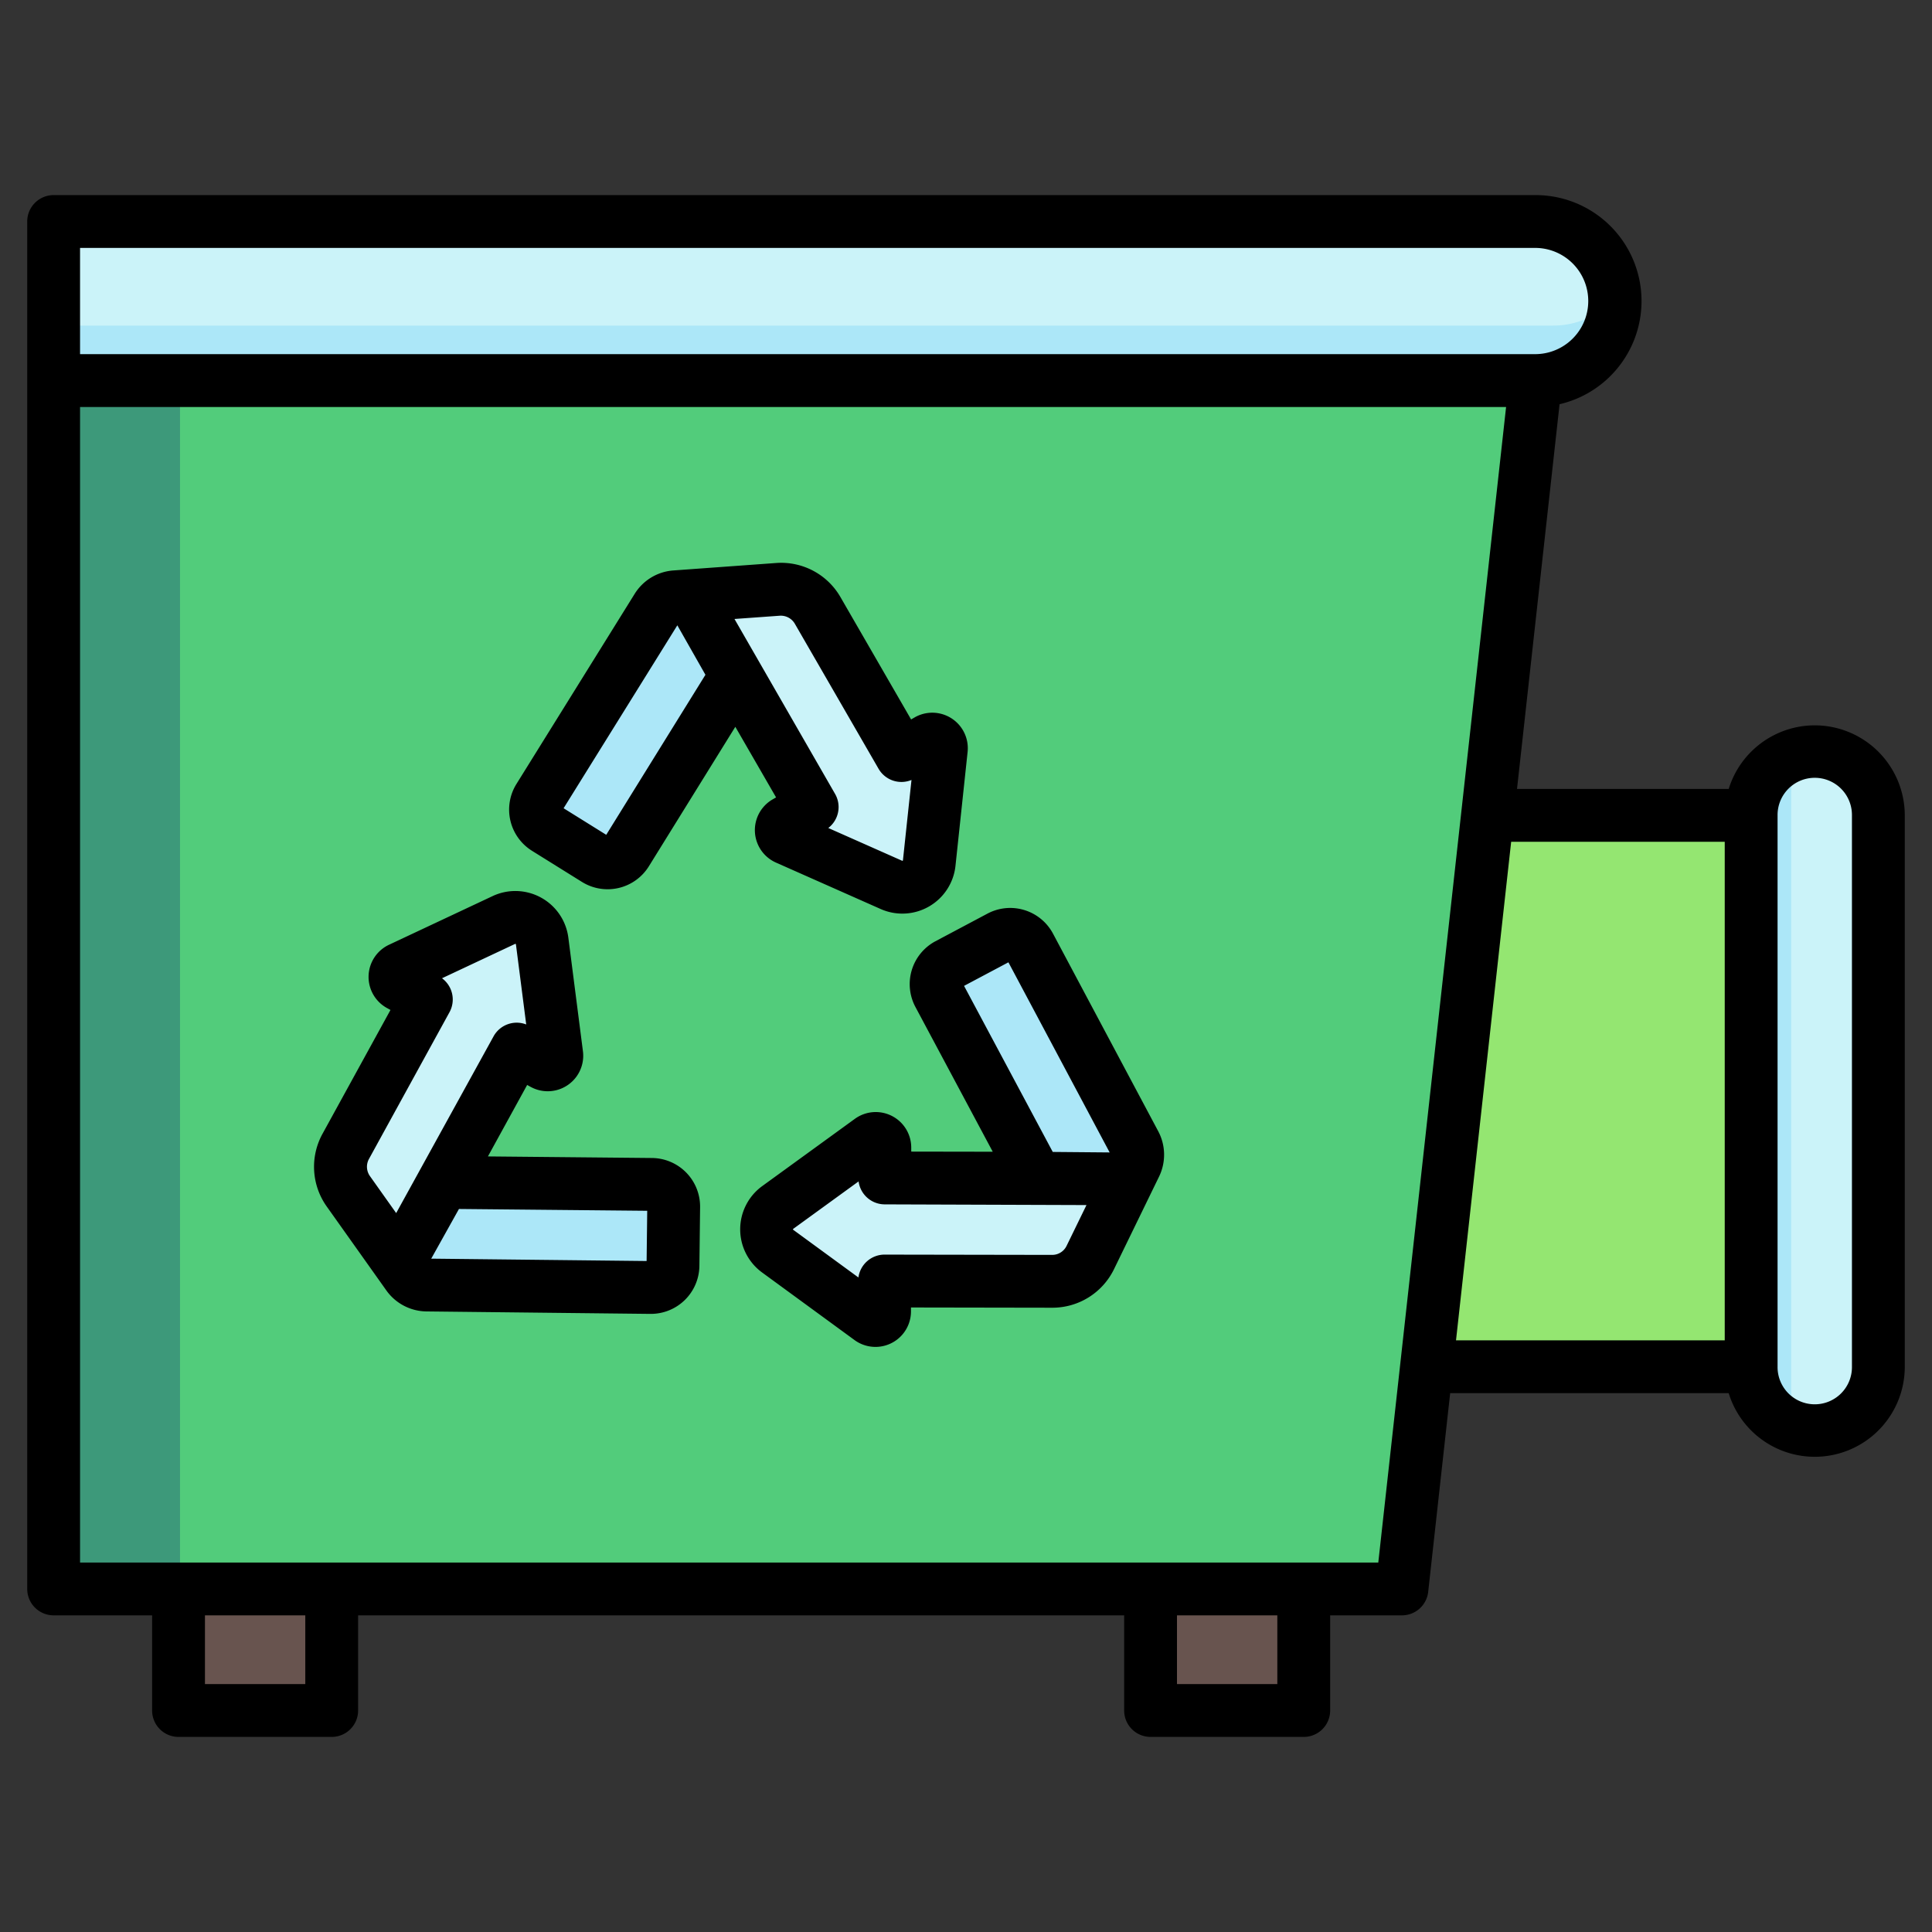 <svg viewBox="0 0 512 512" xmlns="http://www.w3.org/2000/svg"><rect x="0" y="0" width="512" height="512" fill="#333333" stroke="none"/><g id="Layer_1" data-name="Layer 1"><path d="m406.947 100.854-35.419 320.23h-357.313v-320.23z" fill="#52cc7b"/><path d="m47.706 100.854v320.23h-33.491v-320.23z" fill="#3d997a"/><path d="m206.2 156.186a11.252 11.252 0 0 1 10.494 5.6l22.193 38.438 6.978-4.028a2.407 2.407 0 0 1 3.6 2.339l-3.213 30.178a7.161 7.161 0 0 1 -10.025 5.788l-27.743-12.301a2.407 2.407 0 0 1 -.228-4.285l6.978-4.028-20.151-34.9-16.153-20.842zm94.7 152.525-26.126 3.527-40.3-.068.014-8.057a2.407 2.407 0 0 0 -3.821-1.952l-24.559 17.83a7.16 7.16 0 0 0 -.02 11.575l24.5 17.913a2.406 2.406 0 0 0 3.827-1.939l.014-8.057 44.385.075a11.252 11.252 0 0 0 10.109-6.27zm-192.8 29.256 9.436-24.617 19.388-35.331 7.064 3.876a2.406 2.406 0 0 0 3.545-2.416l-3.866-30.1a7.161 7.161 0 0 0 -10.148-5.569l-27.468 12.906a2.406 2.406 0 0 0 -.131 4.284l7.064 3.877-21.354 38.913a11.253 11.253 0 0 0 .654 11.877z" fill="#cbf3f9"/><path d="m195.083 178.981-29.089 46.926a5.856 5.856 0 0 1 -8.065 1.873l-13.244-8.252a5.853 5.853 0 0 1 -1.873-8.064l31.3-50.343a6.377 6.377 0 0 1 10.935.184zm100.017 133.436a6.377 6.377 0 0 0 5.642-9.368l-27.86-52.324a5.856 5.856 0 0 0 -7.917-2.424l-13.78 7.321a5.854 5.854 0 0 0 -2.424 7.917l26.012 48.7zm-187.467 18.683a6.376 6.376 0 0 0 5.515 9.443l59.275.649a5.855 5.855 0 0 0 5.924-5.784l.185-15.6a5.854 5.854 0 0 0 -5.784-5.923l-55.208-.532z" fill="#ace7f8"/><path d="m464.073 216.079v146.121h-86.033l16.323-146.125z" fill="#94e671"/><path d="m428.023 79.778a21.076 21.076 0 0 1 -21.076 21.076h-392.733v-42.154h392.733a21.076 21.076 0 0 1 21.076 21.078z" fill="#cbf3f9"/><path d="m427.98 78.936c.012.281.043.558.043.842a21.076 21.076 0 0 1 -21.076 21.076h-392.733v-14.572h397.4a21.764 21.764 0 0 0 16.366-7.346z" fill="#ace7f8"/><path d="m87.907 453.3h-40.591v-32.216h40.591zm257.6-32.213h-40.593v32.213h40.591z" fill="#68544f"/><path d="m497.786 216.079v146.121a16.857 16.857 0 1 1 -33.713 0v-146.121a16.857 16.857 0 0 1 33.713 0z" fill="#cbf3f9"/><path d="m478 378.789a16.849 16.849 0 0 1 -13.927-16.589v-146.121a16.848 16.848 0 0 1 13.927-16.579 19.047 19.047 0 0 0 -3.315 10.8v157.688a19.047 19.047 0 0 0 3.315 10.801z" fill="#ace7f8"/><path d="m140.983 225.47 13.246 8.251a12.864 12.864 0 0 0 17.714-4.126l22.926-36.984 10.8 18.709-.916.53a9.406 9.406 0 0 0 .889 16.745l27.746 12.305a14.16 14.16 0 0 0 19.823-11.445l3.213-30.181a9.408 9.408 0 0 0 -14.058-9.141l-.916.529-18.692-32.376a18.122 18.122 0 0 0 -17.058-9.086l-27.269 1.978a13.193 13.193 0 0 0 -10.264 6.243l-31.3 50.337a12.857 12.857 0 0 0 4.113 17.708zm65.684-62.3a4.3 4.3 0 0 1 3.966 2.118l22.192 38.438a7 7 0 0 0 8.73 2.973l-2.266 21.276a.126.126 0 0 1 -.079.122.129.129 0 0 1 -.146.008l-19.558-8.677a7 7 0 0 0 1.791-9.045l-26.652-46.349zm-27.167 2.543 7.446 13.112-26.288 42.406-11.3-7.039zm127.425 134.046-27.857-52.318a12.854 12.854 0 0 0 -17.382-5.322l-13.786 7.322a12.875 12.875 0 0 0 -5.313 17.4l20.5 38.381-21.6-.036v-1.059a9.407 9.407 0 0 0 -14.933-7.627l-24.554 17.825a14.162 14.162 0 0 0 -.039 22.892l24.5 17.914a9.406 9.406 0 0 0 14.957-7.579v-1.057l37.387.064h.029a18.152 18.152 0 0 0 16.382-10.2l11.965-24.584a13.249 13.249 0 0 0 -.256-12.016zm-39.683-44.738 26.829 50.386-15.078-.132-23.507-44.009zm11.591 77.538h-.007l-44.386-.076h-.011a7 7 0 0 0 -6.938 6.061l-17.27-12.628a.127.127 0 0 1 -.067-.131.126.126 0 0 1 .067-.13l17.315-12.57a7 7 0 0 0 6.928 6.085l53.464.184-5.282 10.834a4.226 4.226 0 0 1 -3.813 2.371zm-106.018-25.677-43.511-.42 10.396-18.939.929.51a9.407 9.407 0 0 0 13.854-9.446l-3.866-30.1a14.161 14.161 0 0 0 -20.067-11.014l-27.471 12.906a9.408 9.408 0 0 0 -.524 16.761l.927.508-17.989 32.774a18.147 18.147 0 0 0 1.082 19.295l15.833 22.29a13.241 13.241 0 0 0 10.662 5.537l59.271.649h.153a12.868 12.868 0 0 0 12.852-12.7l.186-15.6a12.873 12.873 0 0 0 -12.717-13.011zm-75.048.276 21.354-38.911a7 7 0 0 0 -1.986-9l19.365-9.1a.16.16 0 0 1 .228.126l2.725 21.22a7 7 0 0 0 -8.661 3.161l-25.8 46.827-6.974-9.831a4.279 4.279 0 0 1 -.251-4.492zm73.593 27.024-57.081-.626 7.348-13.166 49.893.48zm309.57-141.959a23.9 23.9 0 0 0 -22.807 16.857h-56.1l11.277-101.959a28.073 28.073 0 0 0 -6.35-55.418h-392.736a7 7 0 0 0 -7 7v362.381a7 7 0 0 0 7 7h26.1v25.216a7 7 0 0 0 7 7h40.59a7 7 0 0 0 7-7v-25.216h203.01v25.216a7 7 0 0 0 7 7h40.591a7 7 0 0 0 7-7v-25.216h19.023a7 7 0 0 0 6.958-6.23l5.824-52.65h73.813a23.856 23.856 0 0 0 46.663-7v-146.124a23.884 23.884 0 0 0 -23.856-23.857zm-459.716-126.523h385.733a14.076 14.076 0 0 1 0 28.151h-385.733zm59.692 380.6h-26.59v-18.216h26.59zm257.6 0h-26.592v-18.216h26.591zm26.755-32.213h-344.046v-306.233h377.915zm35.212-191h56.6v132.113h-71.215zm90.313 139.113a9.857 9.857 0 1 1 -19.713 0v-146.12a9.857 9.857 0 1 1 19.713 0z"/></g></svg>